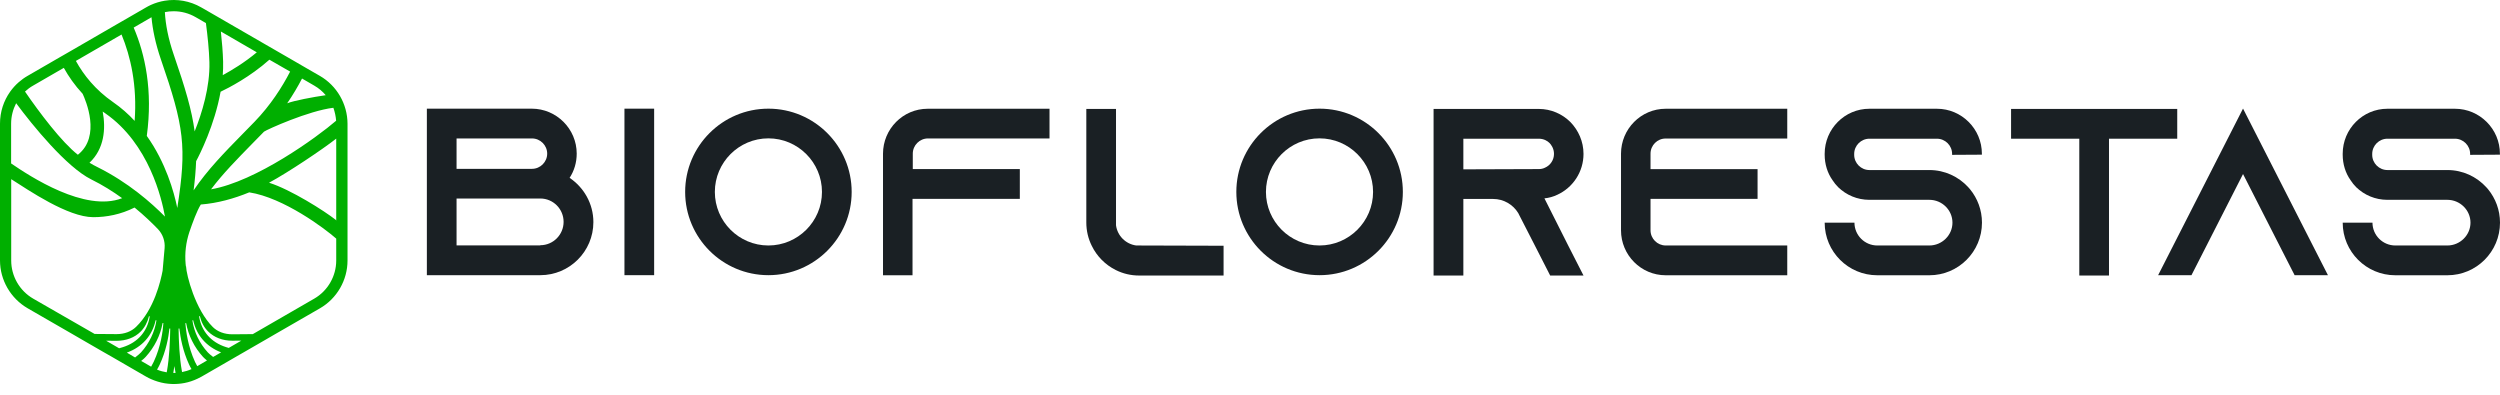 <svg width="114" height="18" viewBox="0 0 114 18" fill="none" xmlns="http://www.w3.org/2000/svg">
<path d="M14.584 3.459L13.998 3.122L13.452 2.805L12.664 2.35L12.102 2.026L9.984 0.802L9.291 0.402L9.172 0.335C8.662 0.042 8.072 -0.061 7.506 0.034C7.292 0.07 7.082 0.133 6.88 0.224C6.805 0.26 6.73 0.296 6.659 0.339L5.879 0.79L5.328 1.107L3.234 2.319L2.684 2.635L1.259 3.459C1.112 3.542 0.978 3.641 0.855 3.748C0.709 3.874 0.578 4.021 0.467 4.175C0.166 4.595 0 5.105 0 5.636V11.875C0 12.77 0.483 13.605 1.259 14.056L3.278 15.22L3.804 15.525L4.703 16.044L5.091 16.265L5.72 16.629L6.001 16.792L6.631 17.156L6.667 17.176C6.742 17.219 6.817 17.259 6.896 17.291C7.094 17.378 7.3 17.441 7.51 17.477C7.609 17.492 7.708 17.504 7.807 17.508C7.846 17.508 7.886 17.512 7.929 17.512C7.993 17.512 8.052 17.508 8.115 17.504C8.214 17.496 8.313 17.485 8.412 17.465C8.618 17.425 8.82 17.358 9.01 17.267C9.07 17.239 9.129 17.207 9.188 17.176L9.271 17.128L9.889 16.772L10.17 16.61L10.78 16.257L11.164 16.036L12.043 15.529L12.569 15.224L14.588 14.06C15.364 13.613 15.847 12.777 15.847 11.879V5.64C15.843 4.741 15.36 3.906 14.584 3.459ZM15.328 5.505C14.461 6.254 11.678 8.276 9.624 8.633C10.162 7.916 10.815 7.255 11.508 6.546C11.682 6.368 11.86 6.186 12.039 6.004C12.173 5.905 14.085 5.046 15.202 4.915C15.269 5.105 15.312 5.303 15.328 5.505ZM15.332 6.321V10.058C15.328 10.05 15.32 10.038 15.316 10.03C14.802 9.622 13.246 8.637 12.268 8.332C13.131 7.869 14.719 6.804 15.332 6.321ZM14.327 3.902C14.529 4.017 14.707 4.167 14.853 4.341C14.271 4.425 13.393 4.591 13.096 4.71C13.365 4.318 13.586 3.938 13.773 3.581L14.327 3.902ZM13.23 3.265C12.866 3.969 12.339 4.797 11.607 5.553C11.425 5.743 11.239 5.929 11.061 6.111C10.245 6.942 9.454 7.75 8.828 8.68C8.891 8.193 8.927 7.758 8.943 7.35C9.109 7.041 9.786 5.703 10.059 4.183C10.435 4.005 11.409 3.502 12.284 2.722L13.23 3.265ZM11.71 2.386C11.148 2.857 10.558 3.209 10.158 3.427C10.174 3.221 10.178 3.015 10.174 2.809C10.162 2.374 10.123 1.907 10.071 1.436L11.71 2.386ZM7.921 0.513C8.27 0.513 8.614 0.604 8.923 0.783L9.39 1.052C9.469 1.657 9.533 2.275 9.549 2.833C9.58 3.957 9.212 5.153 8.876 5.992C8.749 5.03 8.448 4.013 7.929 2.512C7.668 1.756 7.549 1.107 7.518 0.553C7.648 0.525 7.783 0.513 7.921 0.513ZM6.908 0.786C6.959 1.349 7.09 1.99 7.34 2.718C8.397 5.778 8.523 6.689 8.084 9.484C7.933 8.744 7.557 7.409 6.694 6.198C6.975 4.12 6.615 2.473 6.096 1.258L6.908 0.786ZM4.683 5.086C4.723 5.113 4.758 5.141 4.802 5.169C6.797 6.55 7.383 9.08 7.522 9.876C6.908 9.254 5.847 8.316 4.442 7.619C4.319 7.56 4.2 7.493 4.081 7.421C4.758 6.784 4.83 5.873 4.683 5.086ZM5.542 1.574C5.958 2.58 6.259 3.894 6.14 5.513C5.855 5.204 5.53 4.915 5.158 4.658C4.347 4.096 3.812 3.419 3.46 2.778L5.542 1.574ZM1.512 3.902L2.91 3.094C3.127 3.486 3.408 3.89 3.769 4.278C3.903 4.567 4.62 6.214 3.551 7.057C2.815 6.483 1.793 5.129 1.14 4.175C1.251 4.072 1.378 3.977 1.512 3.902ZM4.161 8.181C4.683 8.439 5.154 8.736 5.57 9.037C3.872 9.694 1.366 8.039 0.507 7.453V5.64C0.507 5.311 0.59 4.991 0.736 4.706C1.477 5.711 3.04 7.627 4.161 8.181ZM1.512 13.617C0.895 13.261 0.511 12.595 0.511 11.879V8.17C1.302 8.672 3.096 9.903 4.252 9.903C4.861 9.903 5.503 9.781 6.136 9.464C6.587 9.832 6.948 10.185 7.201 10.446C7.423 10.679 7.534 10.996 7.506 11.317C7.478 11.661 7.446 12.002 7.415 12.346C7.328 12.801 7.031 14.108 6.203 14.907C5.986 15.117 5.677 15.236 5.317 15.236C5.158 15.236 4.774 15.232 4.315 15.228L1.512 13.617ZM4.838 15.537C5.051 15.537 5.222 15.541 5.313 15.541C5.752 15.541 6.144 15.394 6.413 15.121C6.595 14.939 6.722 14.701 6.793 14.42L6.829 14.428C6.718 15.117 6.287 15.612 5.606 15.83C5.55 15.846 5.491 15.865 5.431 15.881L4.838 15.537ZM5.784 16.079C6.477 15.83 6.944 15.307 7.098 14.602L7.134 14.61C7.054 15.137 6.805 15.656 6.429 16.071C6.382 16.123 6.287 16.202 6.16 16.301L5.784 16.079ZM6.437 16.459C6.536 16.38 6.607 16.317 6.647 16.269C7.043 15.834 7.316 15.287 7.415 14.729L7.45 14.733C7.427 15.093 7.336 15.798 7.011 16.495C6.979 16.562 6.94 16.637 6.892 16.721L6.437 16.459ZM7.161 16.855C7.213 16.768 7.252 16.689 7.284 16.622C7.569 16.008 7.684 15.39 7.727 14.979L7.763 14.983C7.755 15.525 7.724 16.301 7.613 16.922C7.609 16.942 7.605 16.958 7.601 16.978C7.454 16.954 7.304 16.914 7.161 16.855ZM7.902 17.006C7.902 16.998 7.906 16.986 7.906 16.978C7.914 16.922 7.925 16.867 7.933 16.811L7.953 16.693L7.973 16.811C7.981 16.867 7.993 16.922 8.001 16.978C8.001 16.986 8.005 16.994 8.005 17.006C7.969 17.002 7.937 17.006 7.902 17.006ZM8.302 16.966C8.298 16.95 8.298 16.934 8.294 16.922C8.179 16.301 8.151 15.525 8.143 14.983L8.179 14.979C8.226 15.39 8.337 16.008 8.622 16.622C8.65 16.685 8.686 16.752 8.733 16.831C8.594 16.895 8.448 16.938 8.302 16.966ZM8.994 16.697C8.955 16.625 8.919 16.558 8.891 16.499C8.571 15.802 8.48 15.093 8.452 14.737L8.488 14.733C8.587 15.291 8.86 15.838 9.256 16.273C9.291 16.313 9.355 16.368 9.438 16.439L8.994 16.697ZM9.477 16.071C9.097 15.656 8.848 15.137 8.773 14.61L8.808 14.602C8.963 15.295 9.414 15.81 10.083 16.067L9.719 16.277C9.604 16.19 9.521 16.119 9.477 16.071ZM10.431 15.865C10.384 15.854 10.34 15.838 10.301 15.826C9.624 15.608 9.188 15.113 9.077 14.424L9.113 14.416C9.18 14.697 9.307 14.935 9.493 15.117C9.762 15.386 10.15 15.537 10.594 15.537C10.677 15.537 10.819 15.537 11.005 15.533L10.431 15.865ZM15.332 11.879C15.332 12.591 14.948 13.261 14.331 13.617L11.528 15.236C11.1 15.24 10.744 15.244 10.594 15.244C10.233 15.244 9.921 15.125 9.707 14.915C8.907 14.127 8.499 12.544 8.484 12.144C8.48 12.144 8.48 12.144 8.476 12.144C8.472 12.108 8.468 12.069 8.464 12.033C8.42 11.542 8.48 11.052 8.634 10.584C8.784 10.145 8.978 9.614 9.157 9.326C9.925 9.266 10.673 9.056 11.366 8.771C12.941 9.017 14.818 10.426 15.332 10.881V11.879Z" fill="#00AF00"/>
<path d="M27.058 10.129C27.058 11.463 25.974 12.548 24.639 12.548H19.465V4.955H24.247C25.376 4.955 26.298 5.877 26.298 7.006C26.298 7.417 26.179 7.797 25.974 8.11C26.623 8.546 27.058 9.286 27.058 10.129ZM20.819 7.699H24.259C24.639 7.699 24.952 7.386 24.952 7.006C24.952 6.626 24.639 6.313 24.259 6.313H20.819V7.699ZM24.639 11.182C25.225 11.182 25.7 10.703 25.7 10.117C25.7 9.531 25.225 9.052 24.639 9.052H20.819V11.19H24.639V11.182Z" fill="#1A2024"/>
<path d="M28.475 12.548V4.955H29.829V12.548H28.475Z" fill="#1A2024"/>
<path d="M38.836 8.752C38.836 10.846 37.133 12.548 35.039 12.548C32.945 12.548 31.243 10.846 31.243 8.752C31.243 6.657 32.945 4.955 35.039 4.955C37.133 4.955 38.836 6.657 38.836 8.752ZM37.482 8.752C37.482 7.406 36.385 6.309 35.039 6.309C33.693 6.309 32.597 7.406 32.597 8.752C32.597 10.098 33.693 11.194 35.039 11.194C36.385 11.194 37.482 10.098 37.482 8.752Z" fill="#1A2024"/>
<path d="M47.858 4.955V6.313H42.315C41.935 6.313 41.623 6.626 41.623 7.006V7.71H46.504V9.068H41.611V12.552H40.265V7.01C40.265 5.881 41.175 4.959 42.303 4.959H47.858V4.955Z" fill="#1A2024"/>
<path d="M55.795 11.206V12.564H51.943C51.563 12.564 51.206 12.477 50.882 12.315C50.403 12.077 50.015 11.685 49.785 11.21C49.623 10.885 49.536 10.525 49.536 10.145V4.967H50.89V10.272C50.953 10.751 51.333 11.131 51.812 11.194L55.795 11.206Z" fill="#1A2024"/>
<path d="M63.97 8.752C63.97 10.846 62.267 12.548 60.173 12.548C58.079 12.548 56.377 10.846 56.377 8.752C56.377 6.657 58.079 4.955 60.173 4.955C62.263 4.955 63.97 6.657 63.97 8.752ZM62.612 8.752C62.612 7.406 61.515 6.309 60.169 6.309C58.823 6.309 57.727 7.406 57.727 8.752C57.727 10.098 58.823 11.194 60.169 11.194C61.515 11.194 62.612 10.098 62.612 8.752Z" fill="#1A2024"/>
<path d="M71.515 11.206L72.208 12.564H70.688L69.995 11.206L69.266 9.785L69.235 9.722C68.997 9.33 68.573 9.072 68.083 9.072H66.729V12.564H65.371V4.967H70.165C70.731 4.967 71.238 5.197 71.61 5.565C71.978 5.945 72.208 6.456 72.208 7.018C72.208 7.841 71.721 8.558 71.012 8.882C70.83 8.969 70.632 9.025 70.426 9.045L71.515 11.206ZM70.169 7.71C70.268 7.71 70.363 7.691 70.45 7.647C70.699 7.54 70.862 7.291 70.862 7.018C70.862 6.768 70.731 6.594 70.656 6.519C70.569 6.432 70.406 6.325 70.169 6.325H66.729V7.722L70.169 7.71Z" fill="#1A2024"/>
<path d="M75.264 7.006V7.711H80.145V9.068H75.264V10.502C75.264 10.882 75.576 11.194 75.957 11.194H81.499V12.552H75.957C74.828 12.552 73.918 11.63 73.918 10.502V7.01C73.918 5.882 74.828 4.959 75.957 4.959H81.499V6.317H75.957C75.576 6.313 75.264 6.626 75.264 7.006Z" fill="#1A2024"/>
<path d="M89.016 7.061V7.018C89.016 6.638 88.704 6.325 88.324 6.325H85.244C84.864 6.325 84.551 6.638 84.551 7.018V7.061C84.551 7.441 84.864 7.754 85.244 7.754H87.979C88.684 7.754 89.313 8.059 89.749 8.534C89.781 8.566 89.804 8.601 89.836 8.633C90.172 9.045 90.378 9.575 90.378 10.153C90.378 11.475 89.305 12.552 87.979 12.552H85.604C84.282 12.552 83.205 11.479 83.205 10.153H84.563C84.563 10.727 85.03 11.194 85.604 11.194H87.979C88.553 11.194 89.032 10.727 89.032 10.153C89.032 9.579 88.557 9.112 87.979 9.112H85.244C84.69 9.112 84.191 8.894 83.823 8.538C83.724 8.439 83.637 8.332 83.561 8.213C83.332 7.889 83.205 7.485 83.205 7.053V7.01C83.205 5.882 84.116 4.959 85.244 4.959H88.324C89.452 4.959 90.374 5.882 90.374 7.01V7.053L89.016 7.061Z" fill="#1A2024"/>
<path d="M99.282 4.967V6.325H96.17V12.564H94.816V6.325H91.705V4.967H99.282Z" fill="#1A2024"/>
<path d="M106.154 12.548H104.634L103.941 11.19L102.282 7.936L100.624 11.19L99.931 12.548H98.411L99.103 11.19L102.282 4.951L105.461 11.19L106.154 12.548Z" fill="#1A2024"/>
<path d="M112.638 7.061V7.018C112.638 6.638 112.326 6.325 111.946 6.325H108.866C108.486 6.325 108.173 6.638 108.173 7.018V7.061C108.173 7.441 108.486 7.754 108.866 7.754H111.601C112.306 7.754 112.935 8.059 113.371 8.534C113.402 8.566 113.426 8.601 113.458 8.633C113.794 9.045 114 9.575 114 10.153C114 11.475 112.927 12.552 111.601 12.552H109.226C107.904 12.552 106.827 11.479 106.827 10.153H108.185C108.185 10.727 108.652 11.194 109.226 11.194H111.601C112.175 11.194 112.654 10.727 112.654 10.153C112.654 9.579 112.175 9.112 111.601 9.112H108.866C108.311 9.112 107.813 8.894 107.444 8.538C107.346 8.439 107.258 8.332 107.183 8.213C106.954 7.889 106.827 7.485 106.827 7.053V7.01C106.827 5.882 107.737 4.959 108.866 4.959H111.946C113.074 4.959 113.996 5.882 113.996 7.01V7.053L112.638 7.061Z" fill="#1A2024"/>
</svg>
